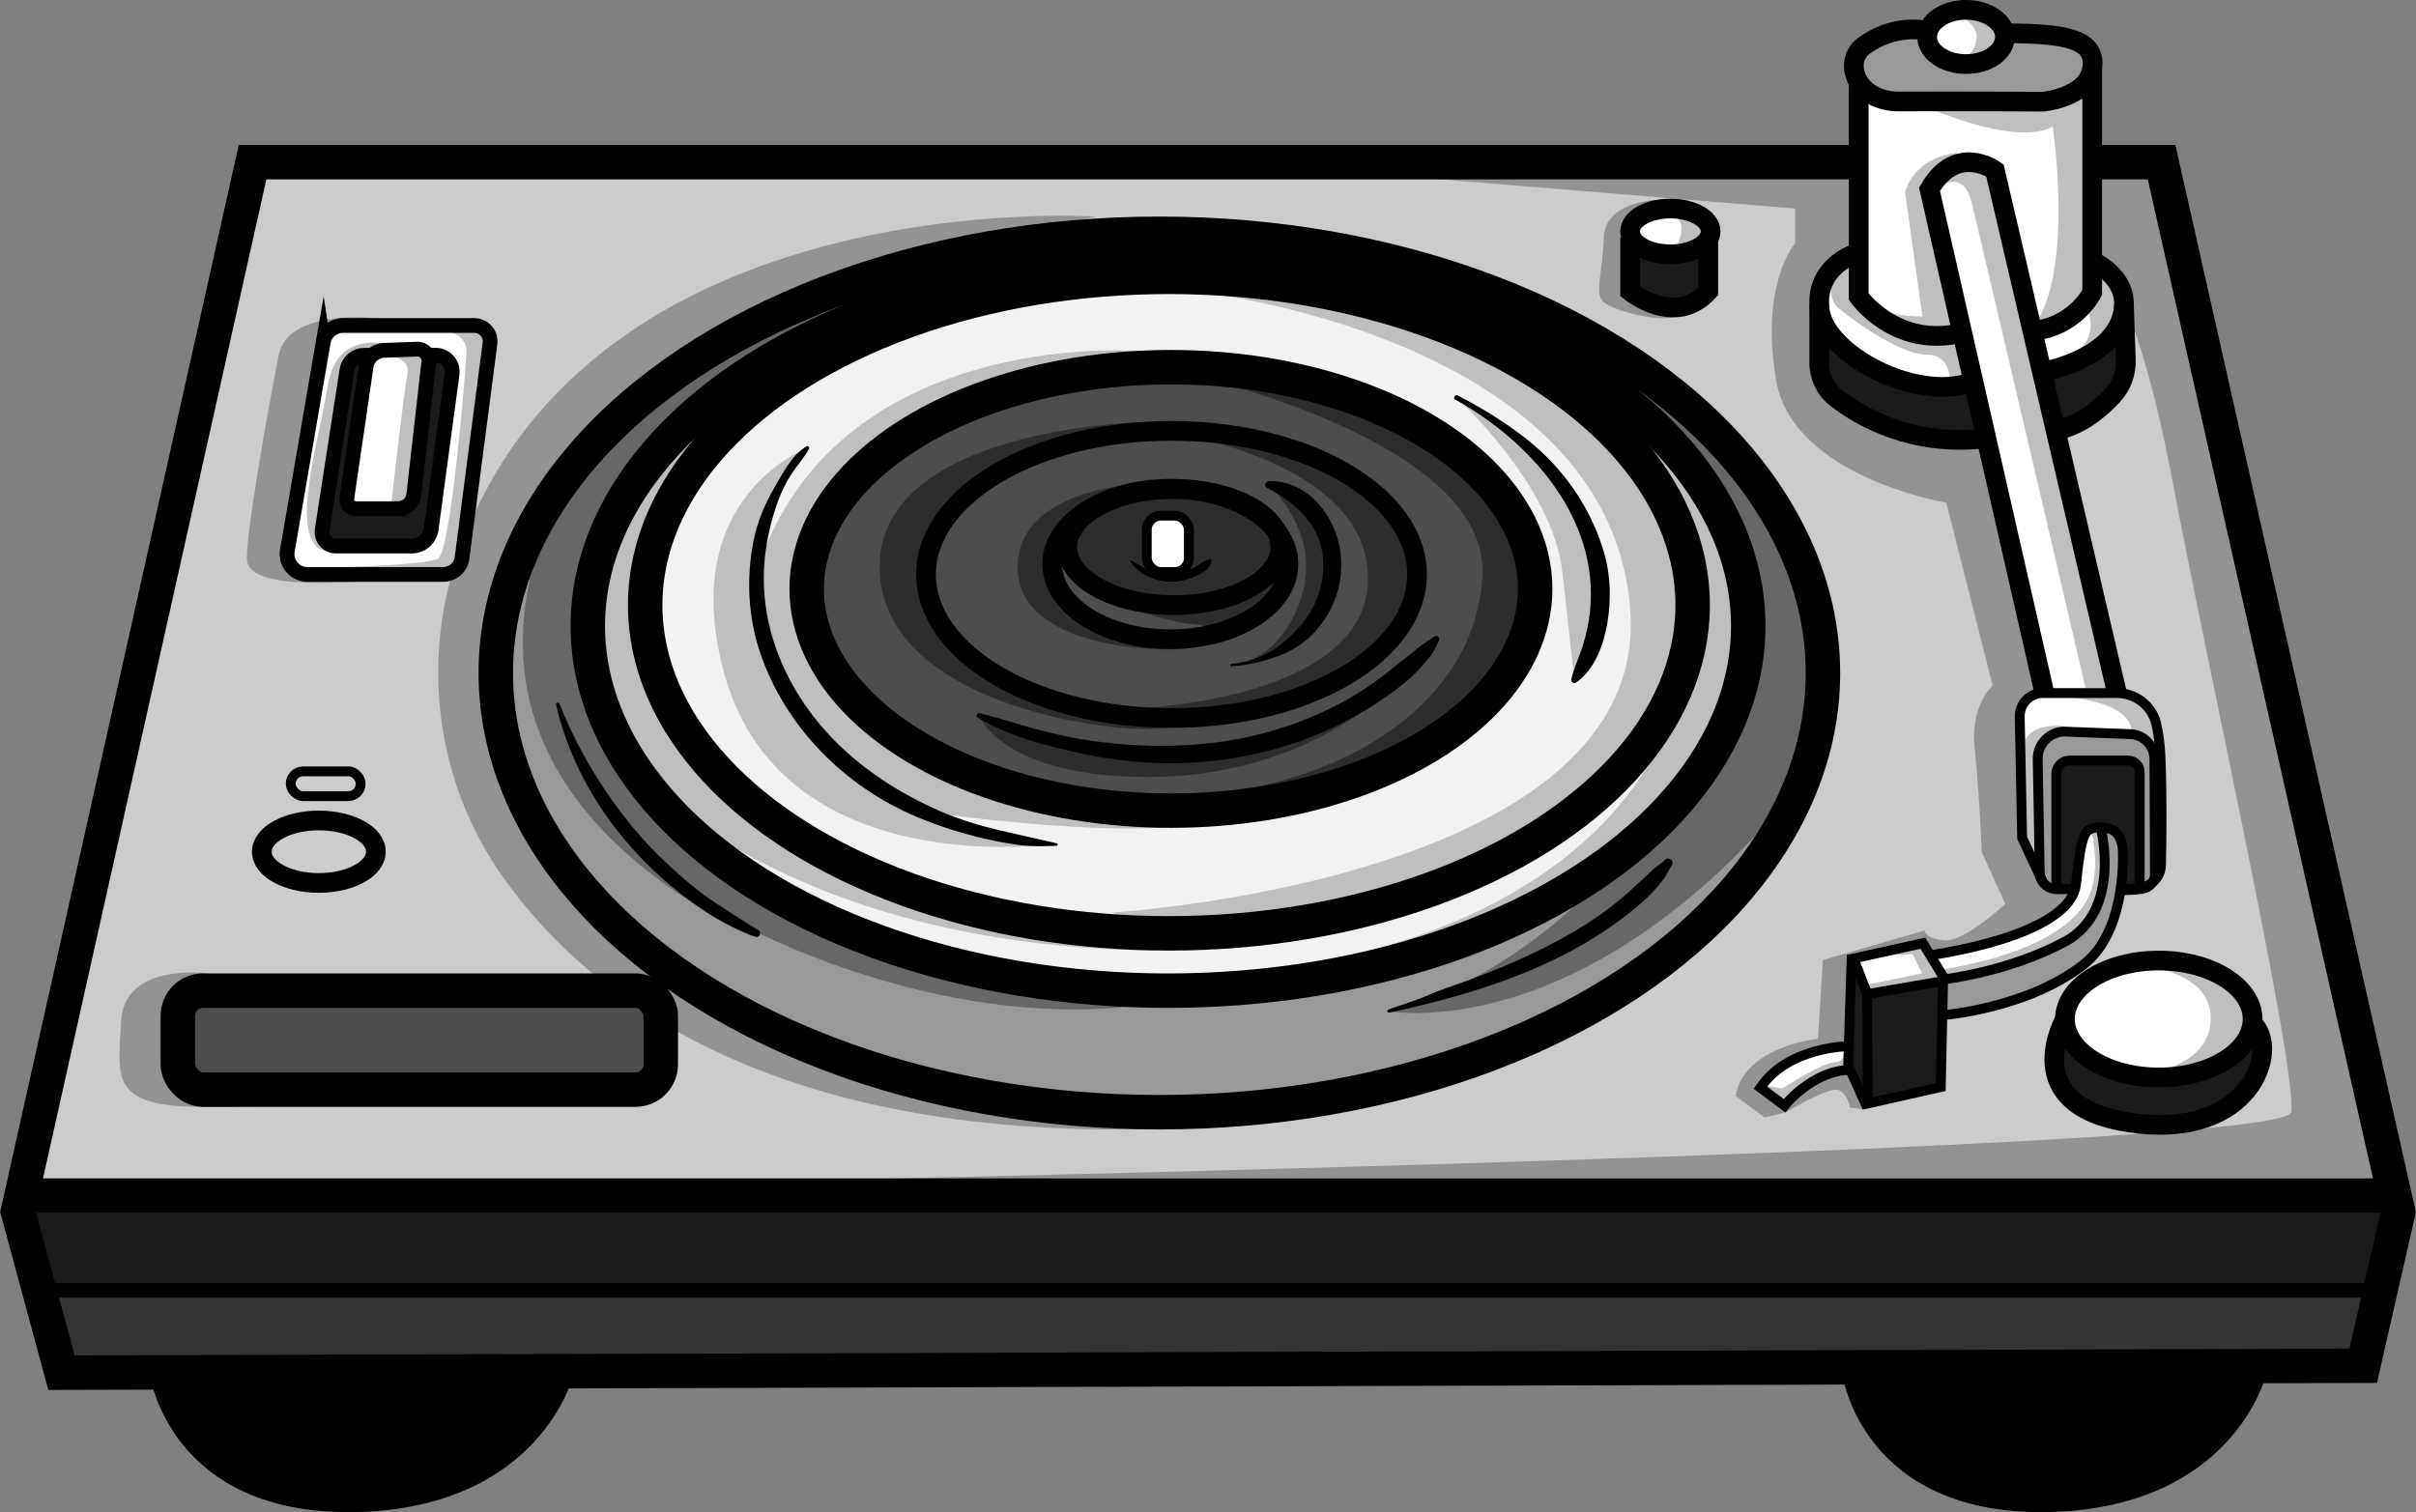 <?xml version="1.0" encoding="UTF-8"?> <svg xmlns="http://www.w3.org/2000/svg" viewBox="0 0 490.86 307.31"><rect x="0" y="0" width="490.86" height="307.31" fill="#808080" stroke="none"/><defs><style> .cls-1 { fill: #939393; } .cls-2 { stroke-width: 4px; } .cls-2, .cls-3, .cls-4, .cls-5, .cls-6 { stroke: #000; stroke-miterlimit: 10; } .cls-2, .cls-4, .cls-5, .cls-6 { fill: none; } .cls-7 { fill: #fff; } .cls-8 { fill: #bfbfbf; } .cls-9 { fill: #4d4d4d; } .cls-3, .cls-4 { stroke-width: 3px; } .cls-10 { fill: #333; } .cls-5 { stroke-width: 2px; } .cls-6 { stroke-width: 7px; } .cls-11 { fill: #999; } .cls-12 { fill: #2d2d2d; } .cls-13 { fill: #ccc; } .cls-14 { fill: #1a1a1a; } .cls-15 { fill: #f2f2f2; } .cls-16 { fill: #686767; } </style></defs><g id="Layer_5" data-name="Layer 5"><path class="cls-7" d="m63.6,62.26s-7.46,60.73-6.75,60.6,46.6-.03,46.74-1.18,2.63-61.07,2.63-61.07l-42.62,1.65Z"></path><path class="cls-7" d="m457.66,138.18c.13,3.13,1.96,91.35,1.96,91.35l-112.08,10.37,10.6-101.72,37.34-24.23-18.88-18.22-16.21-34.55-32.48-8.09-1.64-16.48s23.52-1.18,24.93,0,24.38-.52,24.38-.52l1.84-15.43,3.42-10.64,11.93-4.7,2.71-3.32h8.07s2.47,5.46,3.78,5.51,14.48,10.93,14.48,10.93l-.77,21.22,11.18,12.95,25.44,85.56Z"></path></g><g id="Layer_3" data-name="Layer 3"><polygon class="cls-14" points="4.37 242.97 3.44 245.49 7.96 262.23 482.25 262.23 487.41 242.97 4.37 242.97"></polygon><polygon class="cls-10" points="9.31 263.44 14.43 278.96 479.43 276.32 483.63 262.23 9.31 263.44"></polygon><path class="cls-14" d="m418.18,210.35s-.36,7.34,0,7.49,4.69,8.36,5.04,8.62,3.09,1.5,3.09,1.5h2.03c.88,0,8.47.65,8.91.63s10.55-1.34,10.55-1.34l3.56-1.24s3.57-2.89,3.91-3.24,3.13-4.36,3.36-4.94,0-7.49,0-7.49c0,0-1.98,2.35-2.15,2.62s-7.32,4.88-7.32,4.88c0,0-8.21.95-8.56.81s-12.09-1.45-12.09-1.45l-7.76-5.39-2.57-1.46Z"></path><polygon class="cls-14" points="370.37 68.71 369.61 78.63 383.43 87.85 402.66 89.4 400.9 79.05 386.13 77.21 370.37 68.71"></polygon><path class="cls-14" d="m415.63,76.03c.35.79,3.36,11.46,3.36,11.46,0,0,5.49-3.43,5.78-3.78s7.14-5.08,7.14-5.08l.3-3.98-2.13-6.4-14.46,7.77Z"></path><path class="cls-14" d="m332.43,50.97v7.76l4.59,3.09s5.69-.03,6,0,4.06-2.62,4.06-2.62l-1.06-8.68-6.26,1.14-7.32-.7Z"></path><polygon class="cls-14" points="75.03 72.84 70.45 102.41 71.52 103.91 82.32 103.03 83.96 101.1 87.15 72.84 91.21 73.54 91.89 77.18 87.15 109.65 83.67 110.97 66.86 110.59 65.87 107.97 71.25 72.84 75.03 72.84"></polygon><polygon class="cls-14" points="379.72 202.03 395.49 199.03 394.31 220.91 379.37 223.91 375.58 216.71 376.17 195.67 379.37 202.03 379.72 202.03"></polygon><path class="cls-14" d="m417.81,180.69l.47-24.99,1.37-1,13.66-.14,1.71,1.88v24.47s-3.8.29-3.69,0,.69-7.29.69-7.59-1.47-4.06-1.65-4.12-1.47-1.69-2.29-1.41-2.94.88-2.94.88l-1.53.88-.58,1.6-1.39,9.3-3.83.22Z"></path><path class="cls-9" d="m270.72,160.74s19.53-7.55,20.06-7.39,13.47-13.7,13.47-13.7c0,0,8.19-10.38,7.65-12.43s-.53-17.02-1.36-17.72-6-11.58-7.23-12.81-24.47-14.54-24.47-14.54l-29.72-7-23.1-.52s-25.41,3.71-26.12,4.24-25.41,15.53-25.41,15.53c0,0-8.12,8.29-8.12,9.18s-2.32,13.3-2.32,13.3c0,0,1.79,9.12,2.32,10.35s2.02,8.4,3.89,10.76,7.59,12.18,11.47,14.3,23.65,9.88,28.76,11.12,25.47,3.1,28,3.05,32.23-5.7,32.23-5.7Z"></path><polygon class="cls-11" points="169.78 68.03 135.31 90.03 121.31 113.95 119.43 139.32 133.03 161.79 162.13 184.3 209.55 201.32 261.78 199.72 303.48 188.55 333.96 169.64 353.55 144.74 355.19 119.68 346.56 99.32 329.07 74.62 355.19 93.68 366.78 114.62 370.37 129.91 369.61 153.34 346.02 189.68 319.05 206.85 291.79 219.56 254.02 226.03 218.03 225.28 179.93 218.11 147.43 205.48 124.98 187.86 100.72 155.09 100.72 122.97 113.09 99.38 131.07 82.15 147.66 68.03 181.31 56.26 169.78 68.03"></polygon><polygon class="cls-9" points="36.13 201.91 36.72 221.44 133.54 221.09 133.54 202.26 36.13 201.91"></polygon><path class="cls-11" d="m379.18,18.45l12.84,2.64,19.04-.43s10.08-1.74,10.76-2.21,2.52-2.42,2.73-2.91.97-3.49.53-4.21-3.22-2.99-3.65-3.14-14.09-.67-14.09-.67c0,0-3.54,5.02-3.78,4.71s-9.27-.53-9.27-.53l-2.74-3.54-2.12-2.82-10.25,2.19s-3.33,5.44-2.93,5.51,2.93,5.42,2.93,5.42Z"></path><path class="cls-11" d="m415.39,179.66c.12.12,2.43,1.03,2.43,1.03,0,0,.5-25.19.5-25.36s1.34-.62,1.34-.62h14.13l1.06,3.92.18,22.29,2.82-2.59s.09-24.76-.42-25.8-1.99-2.61-2.4-2.97-3.18-.89-3.18-.89l-14.03.27-3.8,3.21v1.65l1.38,25.87Z"></path><polygon class="cls-11" points="426.84 168.37 427.62 173.56 427.62 180.69 424.13 188.32 417.78 192.56 394.96 199.38 395.08 206.56 401.76 205.22 416.43 200.97 423.62 195.78 427.98 190.22 430.84 183.21 430.84 175.5 430.84 170.91 428.72 168.91 426.84 168.37"></polygon><path class="cls-13" d="m52.63,31.09L4.37,242.97h483.04l-48.25-210.01h-12.75l-1.2,20.15,6.31,5.39s.13,3.65-.04,4-.22,7.29.04,7.76.21,4.51,0,5.31-2.8,5.98-2.8,5.98c0,0-6.12,4.12-6.94,4.71s-3.65,1.06-3.65,1.06l12.32,52.76,3.44,1.06,3.44,4.59,1.5,5.65s-.18,25.06-.18,25.5-1.68,3.35-1.68,3.35l-3.18,1.24-2.97-.43-2.15,8.9-5.08,5.84,1.55,2.14,9.56-1.94,9.37-.13,11.18,5.47s2.01,2.82,2.1,3.18-.26,3.26.18,4.15,2.09,3.44,2.06,3.97-.58,4.37-.96,5.23-1.47,4.01-2.42,4.48-5.01,3.62-5.46,3.71-6.1,2.12-6.63,2.29-6.79.26-7.32.26-7.59-1.06-7.94-1.24-3.71-1.32-5.91-2.65-4.66-2.47-4.93-3.26-1.07-5.03-1.07-5.91,1.22-5.2,1.41-5.74,1.52-4.98,1.66-5.36,7.59-6.37,7.59-6.37l-3.07-2.6-4.24,3.09-10.54,4.59-8.74,2.21-6.07.96-.85,14.79-14.74,3.26-4.24-7.24-5.78,2.21-4.99,3.66-2.21,1.72-4.76-3.75s2.74-3.35,2.87-3.44,7.47-3.52,7.47-3.52l7.75-1.38.42-17.65,14.58-3.29,1.55,2.26,14.15-2.92,10.39-4.52,5.01-5.81-5.02-.32-2.55-2.47-3.66-9v-25.46l4.49-3.71-11.88-50.6-11.33-.22-15.4-4.85s-5.34-6.26-5.51-6.44-1.76-18.93-1.76-18.93l9.31-7.59-.63-16.99-35.94-.88-.97,8.96,6,3.53.49,4.06-.13,9.84s-6.75,2.43-6.88,2.43-6.3-.61-6.44-1.21-2.79-3.86-2.56-4,1.24-13.06,1.24-13.06l5.47-.53,4.68.62,1.94-9.22-9.22-1.41-98.03-.27v20.12l43.81,5.12,48.18,12.88,19.24,17.29,15.46,21.11,5.66,27.54-5.24,31.65-23.12,24.71-45.32,23.21-29.56,7.32-39.66,2.12s-43.22-6.62-43.85-7.37-38.39-17.34-38.39-17.34l-9.53-.71s-.88,4.41-.71,5.47-.71,15-.71,15l-96.82.35-1.47-14.47,3.71-6.53s47.85-.18,48.19-.18,44.63.18,44.63.18l3.71-3.71-30.88-32-3-25.88,2.12-18.33,7.24-19.08-15.35.09-1.68,13.15-3.62,2.74-29.47-.68s-2.12-2.06-2.21-2.68-.32-3.71-.32-3.71c0,0,7.85-42.24,8.11-42.56s2.8-2.18,2.8-2.18l27.13.53,3.21,2.12-5.29,38.56,11.12.71,15.01-15.16,20.63-20.17,43.11-17.97,68.22-5.02-2.24-14.59-197.5-3.53Z"></path><path class="cls-15" d="m167.66,137.03l22.07,18.77s22.08,7.98,26.16,8.48,42.83.5,42.83.5c0,0,38.35-15.72,39.06-16.12s8.47-14.28,10.35-16.4,7.29-10.35,6.12-15.41c-1.18-5.06-5.65-17.66-6.35-17.48s17.25-18.58,17.25-18.58l14.6,9.72s9.35,12.93,9.22,12.87,6.22,16.29,6.22,16.29c0,0-.3,14.86-.68,15.5s-8.97,20.61-8.97,20.61l-8.21,10.64-21.18,14.25s-27.28,11.78-28.26,12.04-27.76,7.05-27.76,7.05c0,0-26.31.81-27.15.83s-27.91,0-27.91,0l-36.42-13.14-22.17-14.02-17.83-18.88-7.11-23.22s-.46-14.32-.44-14.6,6.57-15.42,6.92-17.36,4.58-12.35,6.23-12.2,33.74-14.82,36.59-16.21,53.76-15.05,55.17-15.58,38.35,6.29,43.53,7.12,34.59,11.48,36.24,12.15,11.8,4.4,11.8,4.4l11.88,10.34-21.58,15.4-18.07-17.24-19.08-10.82-16.94-2.12-51.53,6.18-18.1,8.6-9.9,6.87-10.21,17.68,1.77,15.96,1.85,7.12Z"></path></g><g id="Layer_4" data-name="Layer 4"><path class="cls-12" d="m221.78,118.68l13.76,4.76,9.8-1.08s6.32-.22,7.62-.57,6-4.02,6-4.36v-11.52s-3.86-4.36-5.88-4.35-10.59-1.41-11.53-1.41-12.08-.31-12.47,0-5.65.82-5.65.82c0,0-5.53,6.41-5.85,7.14s-1.15,3.67-.74,4.51,4.94,6.06,4.94,6.06Z"></path><path class="cls-12" d="m224.49,121.79s12.41,4.76,17.88,5.06-.48,2.15.53,2.35,12.43-5.1,13.24-5.24,5.46-7.47,5.46-7.47l-18.56,6.21-18.56-.91Z"></path><path class="cls-12" d="m257.73,98.53s11.1,9.85,6.57,23.15-14.18,13.5-14.18,13.5c0,0,5.65-1.1,5.8-1.15s7.28-3.91,7.28-3.91c0,0,4.98-7.31,5.33-7.26s1.76-6.18,1.76-6.59-1.76-9.12-1.76-9.12l-6.24-8.24-4.57-.38Z"></path><path class="cls-12" d="m239.9,88.38c.35,0,39.46,6.35,38,30.35-1.46,24-47.98,25.29-47.98,25.29,0,0,6.71,2.71,7.34,2.59s30.28-5.47,30.28-5.47l11.39-7.73,3.67-4.21,5.04-9.54-2.22-12.03s-5.53-7.73-6.24-8.32-13.06-7.29-13.41-7.53-11.29-3.41-11.29-3.41h-14.59Z"></path><path class="cls-12" d="m231.95,85.79s-53.34,1.18-53.23,29.41c.12,28.24,48.12,34.12,57.65,32.82s.9-2.59.9-2.59l-16.31-.94-11.65-4.94-7.88-4.38-7.97-5.32-5.33-7.83s-.12-8.35.59-9.29,2.6-6.71,3.77-7.94,8.35-7.59,8.35-7.59c0,0,10.12-5.29,11.06-5.65s20.05-5.76,20.05-5.76Z"></path><path class="cls-12" d="m229.55,98.53s-23.82,1.5-22.76,17.73,31.41,16.32,34.76,15.44,4.32-.71,3.35-.88-14.51-1.37-14.98-1.61-10.35-5.18-10.35-5.18c0,0-5.29-4.5-5.38-5.12s.06-7.36.2-7.74,5.62-7.26,5.62-7.26l9.53-5.38Z"></path><path class="cls-7" d="m233.31,106.15v9.54l2.47.81,5.53-1.23.71-3.94-.47-5.18-1.59-.88-2.06-.47s-2.24-.13-2.35.03-2.24,1.33-2.24,1.33Z"></path><path class="cls-12" d="m241.55,76.08s61.09,13.49,59.65,40.91-31.34,44.23-62.71,44.8-6.54,5.65-6.54,5.65l28.19-3.23s29.48-12.3,29.97-12.6,18.12-13.26,17.79-14.84,3.68-12.94,3.68-12.94c0,0-.39-9.5-.51-10.9s-7.06-17.67-7.06-17.67l-18.83-9.47-14.47-7.82-29.17-1.89Z"></path><path class="cls-12" d="m198.89,145.39s4.49,12.4,34.1,12.52,46.44-15.41,46.44-15.41l-19.29,7.48-22.87,3.37-15.6-1.2-10.82-3.06-11.95-3.7Z"></path><path class="cls-8" d="m164.02,91.04s-26.83,9.93-16.83,45.98c11.76,42.41,66.59,34.53,66.59,34.53l-27.53-6.82s38.47,5.88,58,2.71-2.24-2.78-2.24-2.78l-41.53-5.7-24.23-12.35-8.69-15.28-3.27-15.08s3.44-11.36,5.06-13.61,12.21-12.58,12.21-12.58l48.91-18.75s-61.03-4.54-76.75,44.89l1.57-11.95s3.94-6.82,4.06-7.06,4.65-6.16,4.65-6.16Z"></path><path class="cls-8" d="m123.19,104.79s-18.06,31.98,7.82,54.49c29.68,25.83,72.66,35.34,114.42,33.69l-31.65-4.96s-23.06-4.82-25.65-5.93-34.4-14.64-34.4-14.64l-8.78-10.68-8.59-11.56s-6.35-14.59-6.35-15.29.24-10.58,1.06-12.92,1.52-10.36,2.46-12.25,14.41-22.78,14.41-22.78l-19.11,14.86-5.65,7.98Z"></path><path class="cls-8" d="m343.33,129.91s0,.5-.07,1.43c-.73,9.14-8.79,59.3-98.15,67.69,0,0,6.11.37,7.28.98s17.04-.25,17.92,0,24.11-7.94,25.19-8.33,20.01-12.26,23.56-12.79,19.19-9.68,20.83-11.44c1.65-1.76,9.98-18.12,10.49-19.25s4.1-8.1,4.8-11.43c.71-3.33,0-18.39,0-18.39l-1.65-11.76-22.66-22.01,12.89,35.07-.44,10.24Z"></path><path class="cls-8" d="m295.94,80.79s19.55,17.82,21.49,35.47c1.94,17.65,2.43,21.92,2.43,21.92,0,0,5.25-8.98,5.29-9.68s0-12.81,0-12.81c0,0-3.56-8.41-3.58-10.09s-5.32-10.04-5.32-10.04l-8.67-7.18-11.64-7.59Z"></path><path class="cls-8" d="m243.04,59.26s83.43,8.81,88.15,64.18-105.19,62-105.19,62l9.54,4.24s14.97.83,16.84,0,24.17-4.64,25.22-4.91,22.7-7.95,22.7-7.95l16.49-9.37,11.35-9.53,7.29-13.18s7.19-8.75,7.32-9.56,1.02-15.5,1.02-15.5l-5.52-18.71-26.33-28.13-36.26-13.58h-32.62Z"></path><path class="cls-8" d="m436.37,196.47s12.97,1.29,12.79,10.62c-.18,9.32-11.82,10.76-11.82,10.76,0,0,1.59.9,3.26.81s11.65-4.1,11.65-4.1c0,0,5.41-5.59,5.41-6.53s-4.11-7.55-4.39-7.68-9.58-5.14-9.58-5.14l-7.32,1.26Z"></path><path class="cls-8" d="m358.81,220.69l3.35.49s8-5.21,10.68-5.34,1.55-3.03,1.55-3.03l.78,2.37-.73,2.2-6.94,3.3-5.65,4.41-3.71-4,.66-.4Z"></path><polygon class="cls-8" points="382.1 194.12 388.59 193.91 390.49 197.79 378.88 200.23 379.37 201.32 394.78 199.03 390.4 191.35 382.1 194.12"></polygon><path class="cls-8" d="m424.76,168.71s2.06,6.46,0,12.54c-2.06,6.09-10.98,12.62-30.25,15.79l.99,1.99,8.54-1.5,8.12-2.32,9.53-4.65,4.57-6.69,1.6-5.62-.57-10.63-2.52,1.08Z"></path><path class="cls-8" d="m419.43,147.59s-8.12-1.24-8.47,4.94.22,18.41.22,18.41l3.21,4.26.45-23.12,1.76-2.25,2.82-2.25Z"></path><path class="cls-8" d="m415.14,141.37s17.48-.14,17.97,7.3l5.72,4.22-1.4-7.57s-3.55-3.56-3.91-3.72-5.58-.93-5.66-.93-12.72.71-12.72.71Z"></path><path class="cls-8" d="m392.78,38.62s5.91-5.03,7.76,2.38c1.85,7.41,23.38,99.66,23.38,99.66h6.79l-25.9-106.32-6.31-1.37-5.74,5.65Z"></path><path class="cls-8" d="m397.55,31.09s-7.94.29-10.5,7.88l3.53,25.36s-9,.14-11.82-3.66-1.12-.41-1.12-.41l4.74,5.26,9.26,3.97,7.5-1.24-7.12-26.46s.76-4.68,1.65-5.47,3.88-5.24,3.88-5.24Z"></path><path class="cls-8" d="m389.87,21.09s19.15,8.97,27.18,4.65c0,0,4.15,27.48-3.09,39.42l.46,1.9,9.51-4.55s4.32,8.06-6.79,11.15c-11.12,3.09,4.41,1.01,4.41,1.01,0,0,4.6-3.62,5.23-4.15s3.76-4.54,3.76-4.54l.45-3.46-.26-3.68s-2.01-3.31-2.2-3.47-3.27-2.71-3.27-2.71l-.04-37.59-6.76,5.21-28.59.82Z"></path><path class="cls-8" d="m398.13,3.15s3.65,1.94,3.47,4.37-1.55,4.36-3.47,4.3-.38,1.15.47,1.19,6.27.14,7.15-2.18,2.21-5.55,1.59-5.5-4.98-2.18-4.98-2.18h-4.22Z"></path><path class="cls-8" d="m372.28,54.57s-1.3,5.87,1.09,7.93,12.53,9.56,18,9.56,4.68,5.81,4.68,5.81l4.86-.45s.2-9.78-2.77-9.69-12.68-.71-12.68-.71l-8.81-7.41v-9.09l-4.37,4.04Z"></path><path class="cls-8" d="m338.76,43.36s2.93.28,2.84,3.2-1.85,4.41-1.85,4.41c0,0,5.05-.43,5.43-.68s3.39-4.09,3.12-4.35-2.22-2.56-3.92-2.58-5.63,0-5.63,0Z"></path><path class="cls-8" d="m77.43,72.2s6.12-.11,5.35,3.77-3.18,25.59-3.18,25.59l-.12,1.35s3.22.24,3.36-.21,4.8-30.97,4.3-30.9-5.37-.83-5.37-.83l-4.35,1.23Z"></path><path class="cls-8" d="m77.66,69.79s-9.41-2.12-11.06,8.53-8.65,32.88,0,33.76l-1.17-5.47,5.64-33.78,6.59-3.05Z"></path><path class="cls-8" d="m79.6,67.15s15.59-2.59,15.18,4.47-3.29,40.35-5.76,41.88-25.41,1.94-25.41,1.94l26.46,1.29,3.95-2.75,5.11-46.25-5.88-2.18-13.65,1.59Z"></path><path class="cls-1" d="m222.62,44.03s-102.35-7.05-129.25,67.76c-8.02,22.31-4.85,47.27,8.9,66.58,17.45,24.52,54.46,52.97,131.99,51.07l-28.71-7.29-25.88-3.49-34.7-15.12-27.9-22.81s-14.11-25.41-14.11-26.12-1-29.96-1-29.96c0,0,11.12-26.51,12.76-28.15s23.85-21.88,23.85-21.88l53.1-23.65,30.96-6.94Z"></path><path class="cls-1" d="m42.13,197.79s-16.94-2.24-17.53,9.76-2.59,17.76,18.82,17.41l21.41-.35s-27.41-3.65-27.41-4.59-1.41-5.18-1-8.35,5.71-13.88,5.71-13.88Z"></path><path class="cls-1" d="m75.9,64.62s-17.41-1.9-19.29,7.58-7.18,38.89-6.35,42.07,6.8,4.95,23.65,3.88c16.85-1.06,3.76-2.02,3.76-2.02l-15.29.14-3.53-1.18-.52-3,8.02-42.47.98-3,8.59-2Z"></path><path class="cls-1" d="m337.96,40.56s-11.82-.18-12.12,7.71-1.82,10.76-.29,12.82,12.29,4.53,14.47,3.24-3-1-3.06-1.24-5.47-4.29-5.47-4.29l.47-14.06,6-4.18Z"></path><path class="cls-1" d="m277.78,35.21l86.94,7.18v7.06s-7.18,8-3.88,27.76,34.59,24.94,34.59,24.94l9.41,37.18s-4.59,4-3.65,12.71c.94,8.71,1.47,21.18,1.47,21.18l4.76,10.49s-8.46,7.86-12.47,7.39-3.94-2-3.94-2l-20.65,6-1,16s-15.12,1.53-16.71,11.65l5.88,4.35,4.29-1.06s8.82-5.29,10.71-4.53,2.36,3.59,2.36,3.59l2.58.35-2.9-8.01s-5.98,1.09-6.04,1.23-6.65,6.05-6.65,6.05l-5.12-3.68,4.49-4.47,5.68-2.29,5-1.65,2.75-.35.19-17.59,15.17-3.32,2,3.03,13.49-3.48,8.57-3.44,5.91-5.42v-1.13l-4.79-.22s-1.5-3.24-1.82-3.32-3.59-7.1-3.59-7.1c0,0,0-26.79,0-26.82s4-3.71,4-3.71l-11.72-49.95-11.63-1.28-11.24-3.47-10.64-8v-18.87l8.03-7.19-.98-17.76-98.87,2Z"></path><path class="cls-1" d="m427.48,54.48s6.95,6.37,14.01,43.79c7.06,37.41,25.41,119.65,24,127.76-1.41,8.12-320.53,14.24-320.53,14.24l341.53,2.71-47.32-210.01-14.39,1.06.43,20.29,2.26.16Z"></path><path class="cls-16" d="m124.19,84.61s-55.59,63.12,28.76,105.8l-1.29-2.03s37.87,20.61,78.26,16.12l-40.5-11.35-23.06-7.12-31.29-18.59-11.18-18.35-4.35-23.41,4.12-18.94,22.79-26.76,31.09-21.48-40.71,16.12-12.65,9.99Z"></path><path class="cls-16" d="m282.18,205.48s39.55,7.67,83.11-45.48l5.08-32.79-16-30.79-21.65-19.14s8.54,14.11,9.24,14.99,14.47,30.71,14.47,30.71l-5.82,22.41-18.18,25.61s-20.91,27.35-50.25,34.49Z"></path></g><g id="Layer_2" data-name="Layer 2"><ellipse class="cls-6" cx="237.49" cy="122.97" rx="106.41" ry="66.71"></ellipse><ellipse class="cls-6" cx="235.55" cy="136.77" rx="134.82" ry="89.26"></ellipse><ellipse class="cls-6" cx="237.31" cy="127.21" rx="117.88" ry="74.12"></ellipse><rect class="cls-6" x="36.13" y="201.32" width="98.12" height="20.12" rx="5.12" ry="5.12"></rect><ellipse class="cls-6" cx="237.9" cy="119.68" rx="74" ry="45.06"></ellipse><ellipse class="cls-2" cx="238.02" cy="116.74" rx="49.88" ry="29.18"></ellipse><ellipse class="cls-2" cx="237.78" cy="114.62" rx="24" ry="15.29"></ellipse><ellipse class="cls-2" cx="238.49" cy="111.17" rx="21.65" ry="11.8"></ellipse><ellipse class="cls-2" cx="64.78" cy="173.09" rx="11.59" ry="6.35"></ellipse><ellipse class="cls-2" cx="438.6" cy="207.09" rx="19.06" ry="11.88"></ellipse><ellipse class="cls-2" cx="339.37" cy="47.03" rx="8.18" ry="4.65"></ellipse><path class="cls-2" d="m331.19,48.26v10.94s9.06,7.41,15.88,0v-10.63"></path><path class="cls-2" d="m419.55,207.09s-10.12,17.65,13.29,21.06c24.76,3.61,30.37-15.2,24.82-20.12"></path><path class="cls-4" d="m80.88,103.38h-8.56c-1.14,0-2.02-1.01-1.85-2.14l3.91-26.77c.27-1.83,1.8-3.2,3.64-3.27l6.72-.24c1.42-.05,2.55,1.17,2.39,2.58l-3.06,26.99c-.18,1.62-1.56,2.85-3.19,2.85Z"></path><path class="cls-4" d="m65.67,69.53l-7.29,42.38c-.43,2.52,1.51,4.83,4.07,4.83h27.62c1.93,0,3.55-1.43,3.8-3.34l5.68-43.62c.25-1.92-1.25-3.63-3.19-3.63h-26.67c-1.99,0-3.68,1.43-4.02,3.39Z"></path><path class="cls-4" d="m75.6,72.2h-1.61c-1.74,0-3.23,1.27-3.5,3l-5.03,32.49c-.27,1.73,1.07,3.28,2.81,3.28h15.39c1.99,0,3.68-1.47,3.94-3.45l4.25-31.52c.27-2.02-1.3-3.81-3.33-3.81h-1.38"></path><rect class="cls-5" x="59.07" y="156.76" width="14.21" height="5.03" rx="2.51" ry="2.51"></rect><ellipse class="cls-2" cx="399.44" cy="7.51" rx="7.9" ry="5.51"></ellipse><path class="cls-2" d="m390.84,6.15s-6.08-1.3-12.18,3.18c-4.32,3.18-1.59,11.35,7.24,11.29,10.5-.06,29.21.04,29.21.04,0,0,9.09-.83,9.97-6.83.88-6-5.74-6.97-16.85-7.06"></path><path class="cls-2" d="m377.63,16.68v43.59s7.27,10.41,20.5,7.47"></path><path class="cls-2" d="m425.07,13.82v45.62s-3.43,6.99-12.15,7.82"></path><path class="cls-2" d="m430.1,140.86l-24.79-106.21s-7.79-5.68-13.29,3.82l23.35,102.39"></path><polygon class="cls-5" points="379.37 202.03 379.49 224.25 394.31 220.91 394.78 199.38 379.37 202.03"></polygon><polyline class="cls-5" points="394.96 198.74 390.66 191.68 376.6 194.79 379.37 202.03"></polyline><polyline class="cls-5" points="376.22 194.12 375.49 216.5 379.37 225.09"></polyline><path class="cls-5" d="m375.61,212.61s-12.3.05-17.95,8.43l4.9,3.66s5.64-7.12,13.34-7.29"></path><path class="cls-5" d="m392.15,194.12s28.46-3.74,29.63-14.44c1.18-10.71,1.59-11.47,5-11.53s4.47,2.35,4.53,5,.19,16.49-8,22.88c-11.54,9-28.68,10.29-28.68,10.29"></path><path class="cls-5" d="m421.58,180.69h-2.44c-.75,0-1.36-.61-1.36-1.36v-22.06c0-1.49,1.21-2.71,2.71-2.71h11.88c1.3,0,2.35,1.05,2.35,2.35v22.12c0,.91-.74,1.65-1.65,1.65h-2.22"></path><path class="cls-5" d="m419.14,180.69h-1.33c-1.85,0-3.35-1.48-3.39-3.32l-.42-23.09c-.06-3.29,2.77-5.9,6.04-5.58l13.08.51c2.61.26,4.59,2.45,4.59,5.07l.11,23.39c0,1.47-1.06,2.71-2.51,2.95-.99.17-2.31.29-4,.29"></path><path class="cls-5" d="m414.97,179.14l-4.13-8.88-.49-24.63c-.05-2.62,2.06-4.78,4.69-4.78h15.06c3.73,0,7.05,2.5,7.95,6.12.45,1.8.79,4.12.91,7.11.33,8.37.19,17.27.09,21.75-.04,1.8-1.12,3.42-2.76,4.16l-1.56.71"></path><path class="cls-5" d="m426.84,168.37s4.29,16.76-7.29,22.99-24.76,7.68-24.76,7.68"></path><path class="cls-2" d="m376.65,51.68s-8.22,2.74-6.9,11.56,19.41,18.5,30.79,14.44"></path><path class="cls-2" d="m425.15,53.09s8.75,3.71,5.75,12-16.04,10.49-16.04,10.49"></path><path class="cls-2" d="m369.61,61.82v11.89c0,2.81,1.27,5.48,3.49,7.19,5.1,3.93,15.62,9.97,30.46,8.16"></path><path class="cls-2" d="m431.52,61.82l.39,11.28c.09,2.64-.82,5.23-2.61,7.18-2.51,2.74-6.6,6.26-11.67,7.21"></path><polyline class="cls-6" points="376.6 32.96 51.31 32.96 4.37 242.97 486.49 242.97 439.17 32.96 425.07 32.96"></polyline><polyline class="cls-6" points="3.44 245.49 12.49 278.97 480.13 277.56 487.41 245.66"></polyline><line class="cls-4" x1="7.96" y1="262.23" x2="482.25" y2="262.23"></line><path class="cls-3" d="m31.9,278.97s3.65,27.53,40.24,26.82c36.59-.71,42.94-26.82,42.94-26.82H31.9Z"></path><path class="cls-3" d="m375.78,278.97s3.65,27.53,40.24,26.82c36.59-.71,42.94-26.82,42.94-26.82h-83.18Z"></path><path d="m250.13,135.41c3.72-.24,7.55-1.16,10.96-2.66,3.72-1.63,6.66-4.44,8.7-7.94,4.07-6.98,3.62-15.73-1.55-21.99-2.49-3.02-6.49-5.35-10.51-5-.64.06-1.03.96-.35,1.31,5.42,2.81,10.34,6.94,11.3,13.33.49,3.25-.04,6.58-1.28,9.61-1.32,3.23-3.59,5.74-6.14,8.05-3.16,2.86-6.91,4.39-11.13,4.82-.29.03-.3.49,0,.47h0Z"></path><path d="m198.63,145.83c6.12,3.69,13.32,5.57,20.24,7.13s14.3,2.37,21.51,2.11c12.97-.46,25.66-3.93,36.83-10.61,2.98-1.78,5.87-3.78,8.54-6,1.33-1.11,2.53-2.34,3.63-3.67.58-.7,1.24-1.37,1.72-2.15s.84-1.63,1.24-2.44c.26-.52-.3-1.25-.87-.87-1.17.8-2.38,1.49-3.45,2.41-1.21,1.04-2.51,1.99-3.75,3-2.35,1.92-4.71,3.78-7.26,5.43-5.04,3.24-10.46,5.74-16.15,7.61-12.61,4.15-26.13,4.63-39.2,2.75-3.79-.55-7.53-1.36-11.22-2.36s-7.58-2.31-11.43-3.25c-.55-.13-.89.62-.39.92h0Z"></path><path d="m163.83,90.72c-3.04,1.85-4.91,5.65-6.65,8.64-1.9,3.27-3.36,6.87-4.09,10.59-1.49,7.49-1.11,15.45,1.35,22.7,5.11,15.1,17.23,27.25,31.84,33.37,4.47,1.87,9.12,3.36,13.84,4.44,2.36.54,4.75.99,7.16,1.29s4.89.26,7.36.14c.28-.01.36-.44.07-.51-3.94-.91-7.9-1.75-11.83-2.69s-8.07-2.18-11.88-3.84c-7.18-3.13-13.87-7.27-19.63-12.59-10.66-9.87-17.46-23.99-15.99-38.71.4-3.99,1.34-8,2.71-11.77.72-1.99,1.65-3.81,2.8-5.58s2.53-3.2,3.47-4.99c.17-.32-.18-.72-.51-.51h0Z"></path><path d="m295.69,81.21c15.33,8.56,29.18,24.13,27.38,42.82-.23,2.41-.77,4.85-1.48,7.15s-1.78,4.49-2.35,6.83c-.12.51.45,1.03.93.71,3.76-2.49,5.64-7.68,6.37-11.94.81-4.72.73-9.75-.61-14.36-2.68-9.24-8.3-17.33-15.87-23.26-4.32-3.39-9.02-6.28-13.9-8.79-.55-.28-1.03.53-.49.83h0Z"></path><path d="m112.98,143.27c3.88,16.55,14.35,30.57,28.04,40.4,3.88,2.79,8,5.15,12.52,6.72.8.28,1.24-.91.56-1.33-3.43-2.14-6.89-4.26-10.2-6.58s-6.34-5.03-9.28-7.85c-5.88-5.62-10.75-12.12-14.86-19.13-2.32-3.96-4.37-8.17-6.06-12.44-.17-.44-.84-.28-.72.2h0Z"></path><path d="m282.26,205.8c17.09-3.72,34.33-8.98,48.3-19.91,1.78-1.39,3.56-2.85,5.11-4.49.76-.8,1.46-1.65,2.15-2.51.77-.96,1.19-2.08,1.87-3.1.56-.84-.69-1.77-1.38-1.07s-1.53,1.16-2.26,1.81-1.4,1.32-2.11,1.97c-1.47,1.35-2.9,2.73-4.43,4.01-3.01,2.53-6.26,4.76-9.64,6.76-7.39,4.37-15.22,7.67-23.29,10.56-2.29.82-4.63,1.62-6.86,2.6-2.47,1.08-5.11,1.79-7.64,2.73-.39.15-.24.72.17.63h0Z"></path><rect class="cls-5" x="232.99" y="104.79" width="8.56" height="11.47" rx="2.87" ry="2.87"></rect><path d="m229.76,114.29c.51.63.95,1.2,1.62,1.69s1.33.92,2.06,1.26c1.5.7,3.13,1.03,4.79.99s3.16-.45,4.62-1.1c.72-.32,1.42-.72,2.06-1.19.7-.53,1.07-1.06,1.28-1.9.06-.24-.16-.49-.42-.42-.7.21-1.23.45-1.83.89-.53.39-1.09.75-1.68,1.04-1.25.63-2.64,1-4.04,1.06s-2.82-.16-4.17-.58c-.69-.21-1.36-.48-1.99-.84s-1.4-.77-1.98-1.24c-.24-.19-.52.1-.33.33h0Z"></path></g></svg> 
